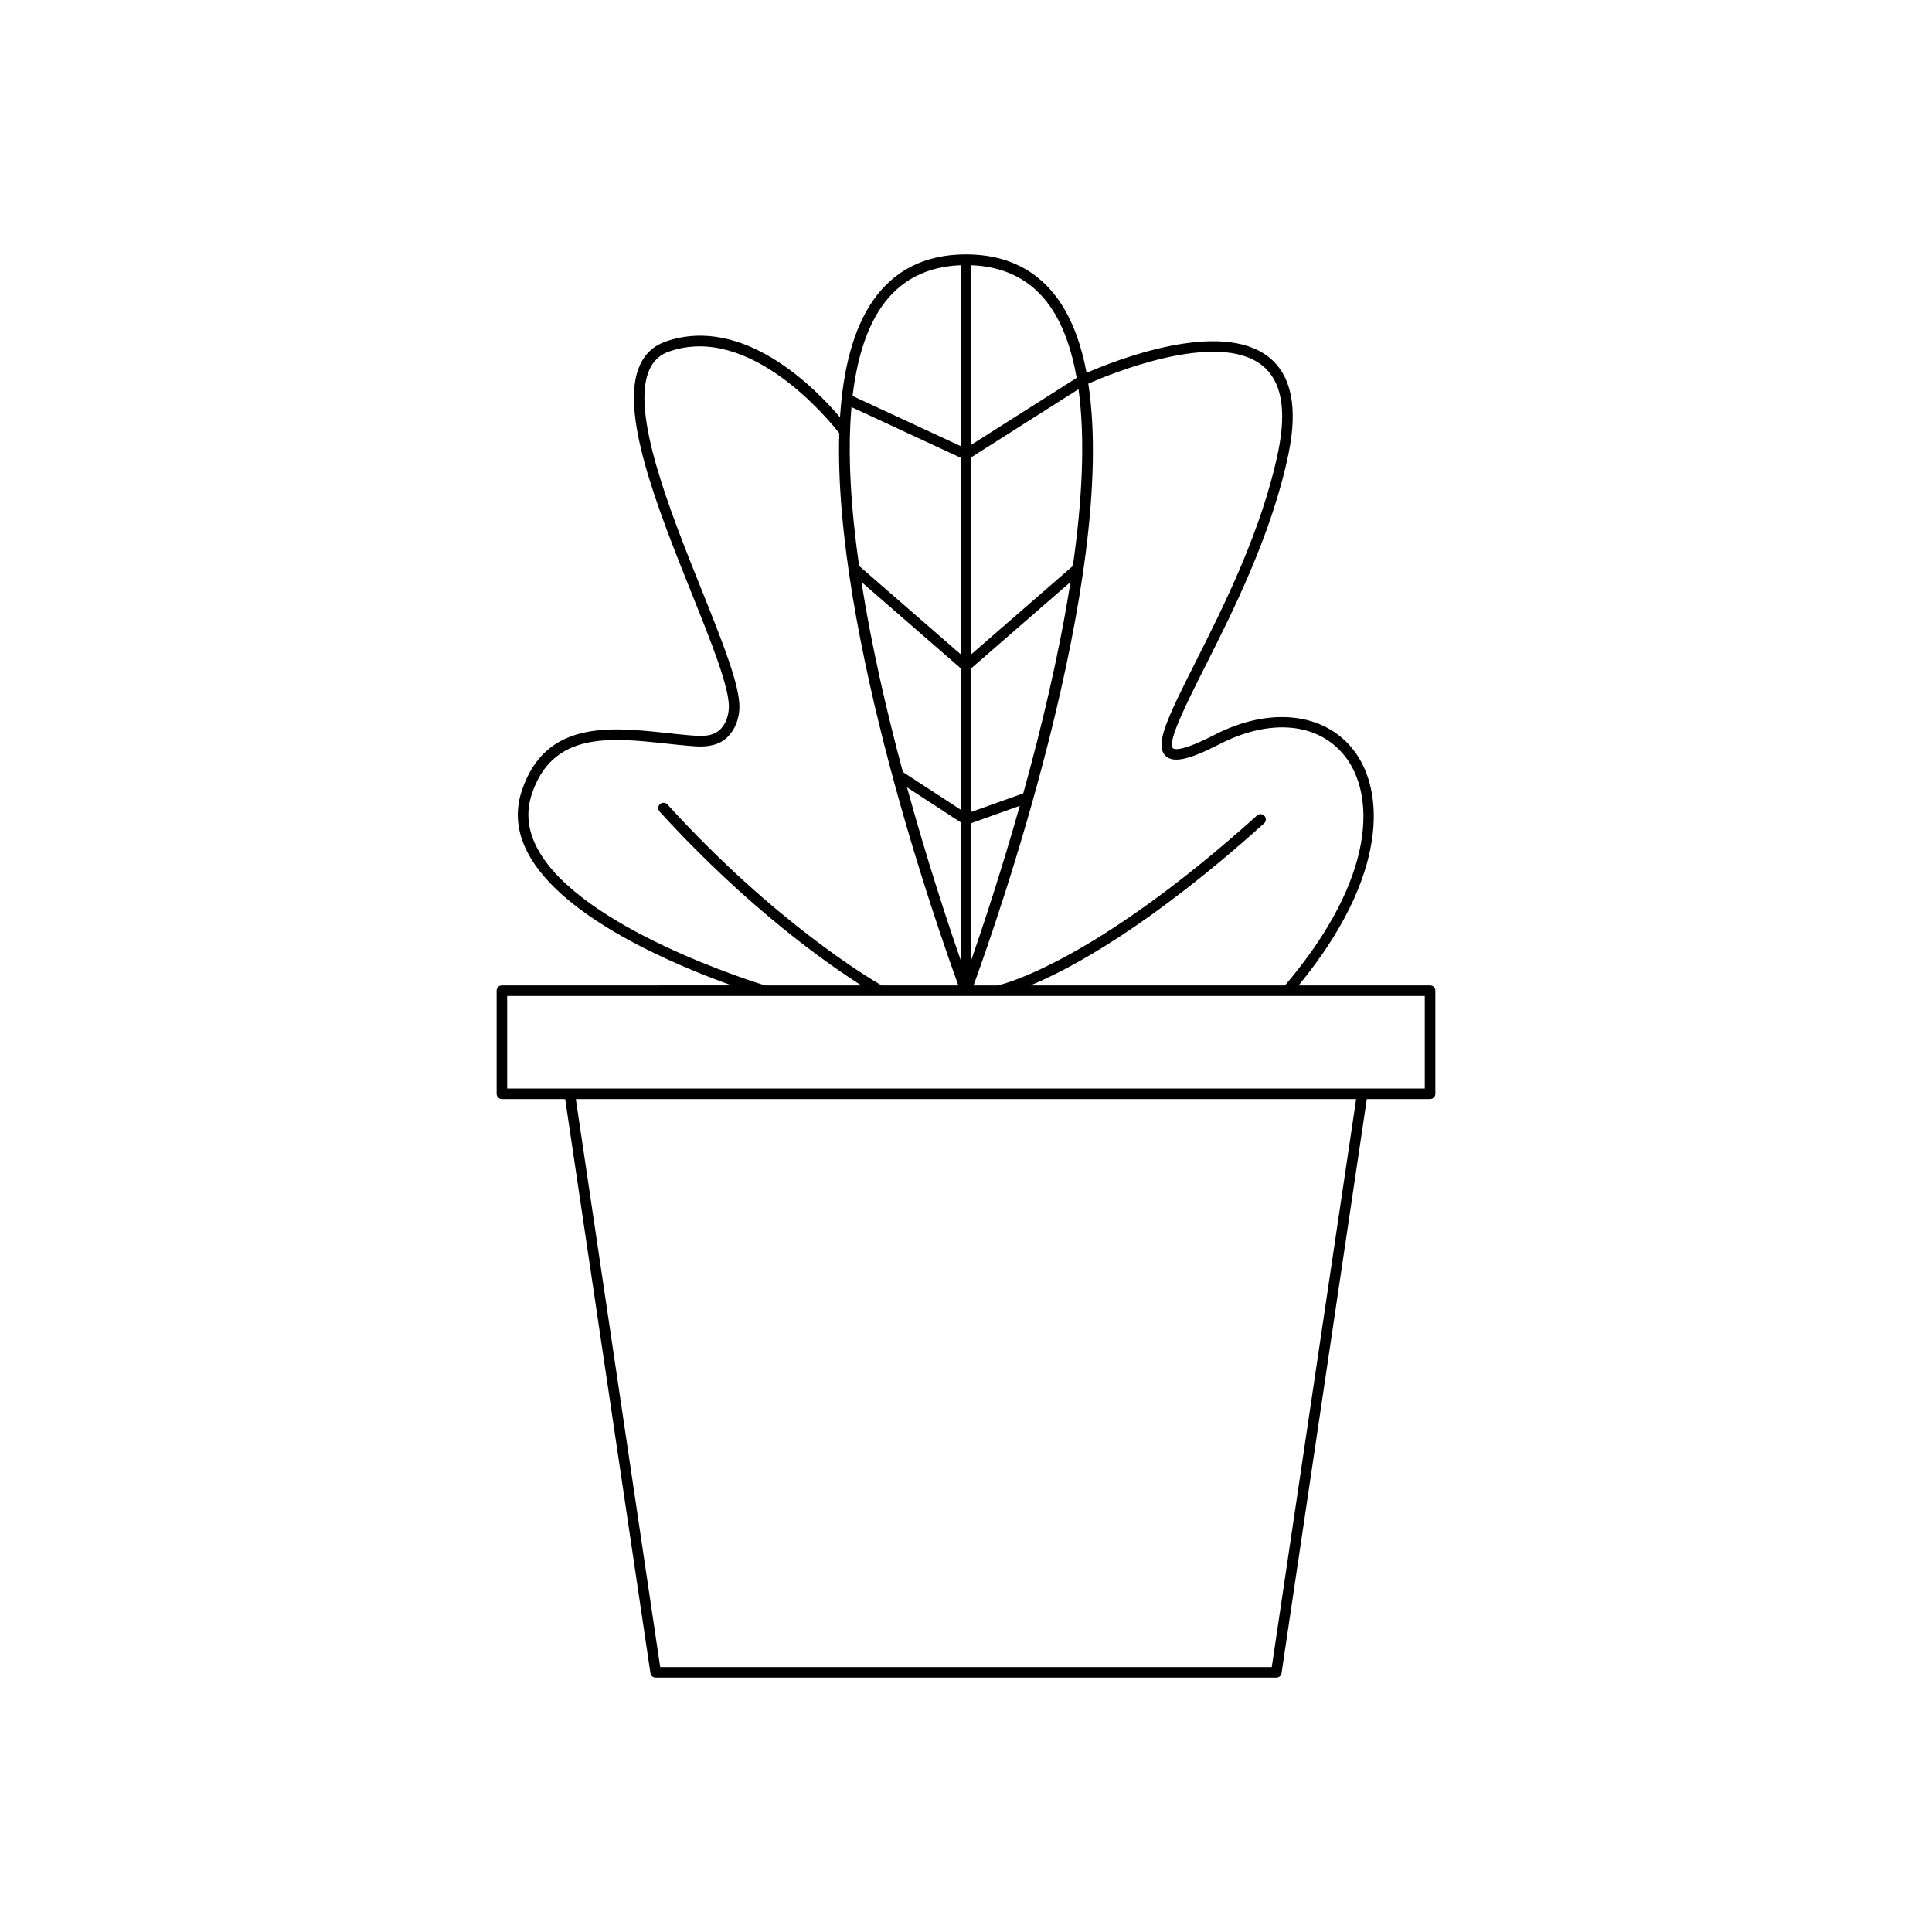 <?xml version="1.0" encoding="UTF-8"?>
<!-- Uploaded to: SVG Repo, www.svgrepo.com, Generator: SVG Repo Mixer Tools -->
<svg fill="#000000" width="800px" height="800px" version="1.1" viewBox="144 144 512 512" xmlns="http://www.w3.org/2000/svg">
 <path d="m277.01 435.27h16.766l22.594 152.12c0.102 0.688 0.688 1.195 1.383 1.195h164.49c0.695 0 1.281-0.508 1.383-1.195l22.594-152.12h16.766c0.773 0 1.398-0.625 1.398-1.398v-27.332c0-0.773-0.625-1.398-1.398-1.398h-34.84c23.941-29.129 22.914-51.797 14.453-62.508-7.781-9.852-22.207-11.375-36.758-3.883-9.137 4.695-10.758 3.773-10.992 3.547-1.602-1.586 3.727-12.156 8.43-21.488 7.523-14.926 17.824-35.371 22.203-56.617 2.523-12.23 0.742-20.84-5.285-25.59-12.855-10.117-40.785 0.961-48.234 4.211-1.418-7.504-3.769-14.035-7.32-19.152-5.633-8.125-13.926-12.246-24.645-12.246s-19.012 4.121-24.645 12.246c-5.301 7.644-7.941 18.422-8.746 30.934-6.508-7.684-25.602-27.258-46.207-20.078-3.141 1.094-5.434 3.188-6.816 6.227-5.598 12.309 4.688 37.965 13.758 60.598 5.156 12.855 10.02 24.992 9.816 30.238-0.086 2.328-1.055 5.293-3.504 6.621-1.852 1.004-4.211 0.891-6.879 0.664-1.945-0.168-3.93-0.379-5.93-0.598-15.176-1.629-32.402-3.488-38.602 15.398-1.773 5.418-1.234 10.91 1.605 16.328 9.066 17.305 39.301 29.871 54.074 35.145l-60.91 0.004c-0.773 0-1.398 0.625-1.398 1.398v27.332c0 0.773 0.625 1.398 1.398 1.398zm204.02 150.52h-162.07l-22.359-150.52h206.79zm-48.617-340.12c5.348-2.359 34.023-14.332 46.043-4.859 5.129 4.039 6.566 11.719 4.281 22.824-4.305 20.883-14.512 41.133-21.965 55.918-7.586 15.059-10.82 21.84-7.898 24.738 2.016 1.992 6.141 1.121 14.242-3.047 13.516-6.949 26.266-5.754 33.285 3.129 7.981 10.105 8.551 32.059-15.867 60.773h-67.48c10.66-4.41 31.488-15.531 61.945-42.941 0.574-0.52 0.621-1.402 0.105-1.98-0.523-0.574-1.41-0.625-1.98-0.105-43.488 39.141-67.547 44.766-68.75 45.023h-6.375c5.406-14.773 38.324-107.89 30.414-159.47zm-31.02-31.383c9.055 0.348 16.113 4.008 20.945 10.973 3.445 4.969 5.676 11.43 6.992 18.887l-27.938 17.73zm0 50.902 28.422-18.047c1.855 13.422 0.941 29.777-1.5 46.84l-26.922 23.414zm0 55.914 26.297-22.871c-2.984 19.07-7.723 38.75-12.516 56.016l-13.781 4.93zm0 41.047 12.855-4.598c-5.004 17.691-9.926 32.461-12.855 40.895zm-23.746-136.89c4.832-6.969 11.887-10.625 20.945-10.973v47.941l-28.648-13.293c1.125-9.508 3.539-17.668 7.703-23.676zm-7.996 26.621 28.941 13.43v52.078l-26.922-23.414c-2.16-15.102-3.113-29.637-2.019-42.094zm13.621 96.715c-4.25-15.844-8.312-33.348-10.977-50.367l26.297 22.871v37.477zm15.32 13.324v36.527c-3.199-9.207-8.773-25.949-14.23-45.797zm-112.27 6.781c-2.477-4.727-2.953-9.488-1.422-14.16 5.484-16.734 20.812-15.078 35.637-13.488 2.023 0.219 4.027 0.434 5.992 0.602 2.414 0.215 5.707 0.492 8.453-0.992 2.914-1.578 4.82-5.019 4.969-8.973 0.223-5.84-4.523-17.68-10.02-31.387-8.426-21.016-18.914-47.176-13.805-58.398 1.07-2.348 2.766-3.902 5.191-4.746 21.48-7.508 42.41 18.199 45.102 21.656-1.645 52.879 26.598 132.74 31.566 146.33h-20.328c-2.875-1.641-28.176-16.539-56.773-47.949-0.52-0.57-1.406-0.609-1.98-0.094-0.57 0.523-0.613 1.406-0.094 1.98 23.395 25.691 44.656 40.469 53.473 46.062h-25.52c-2.188-0.668-49.309-15.199-60.441-36.445zm-7.918 39.242h243.18v24.531h-243.18z"/>
</svg>